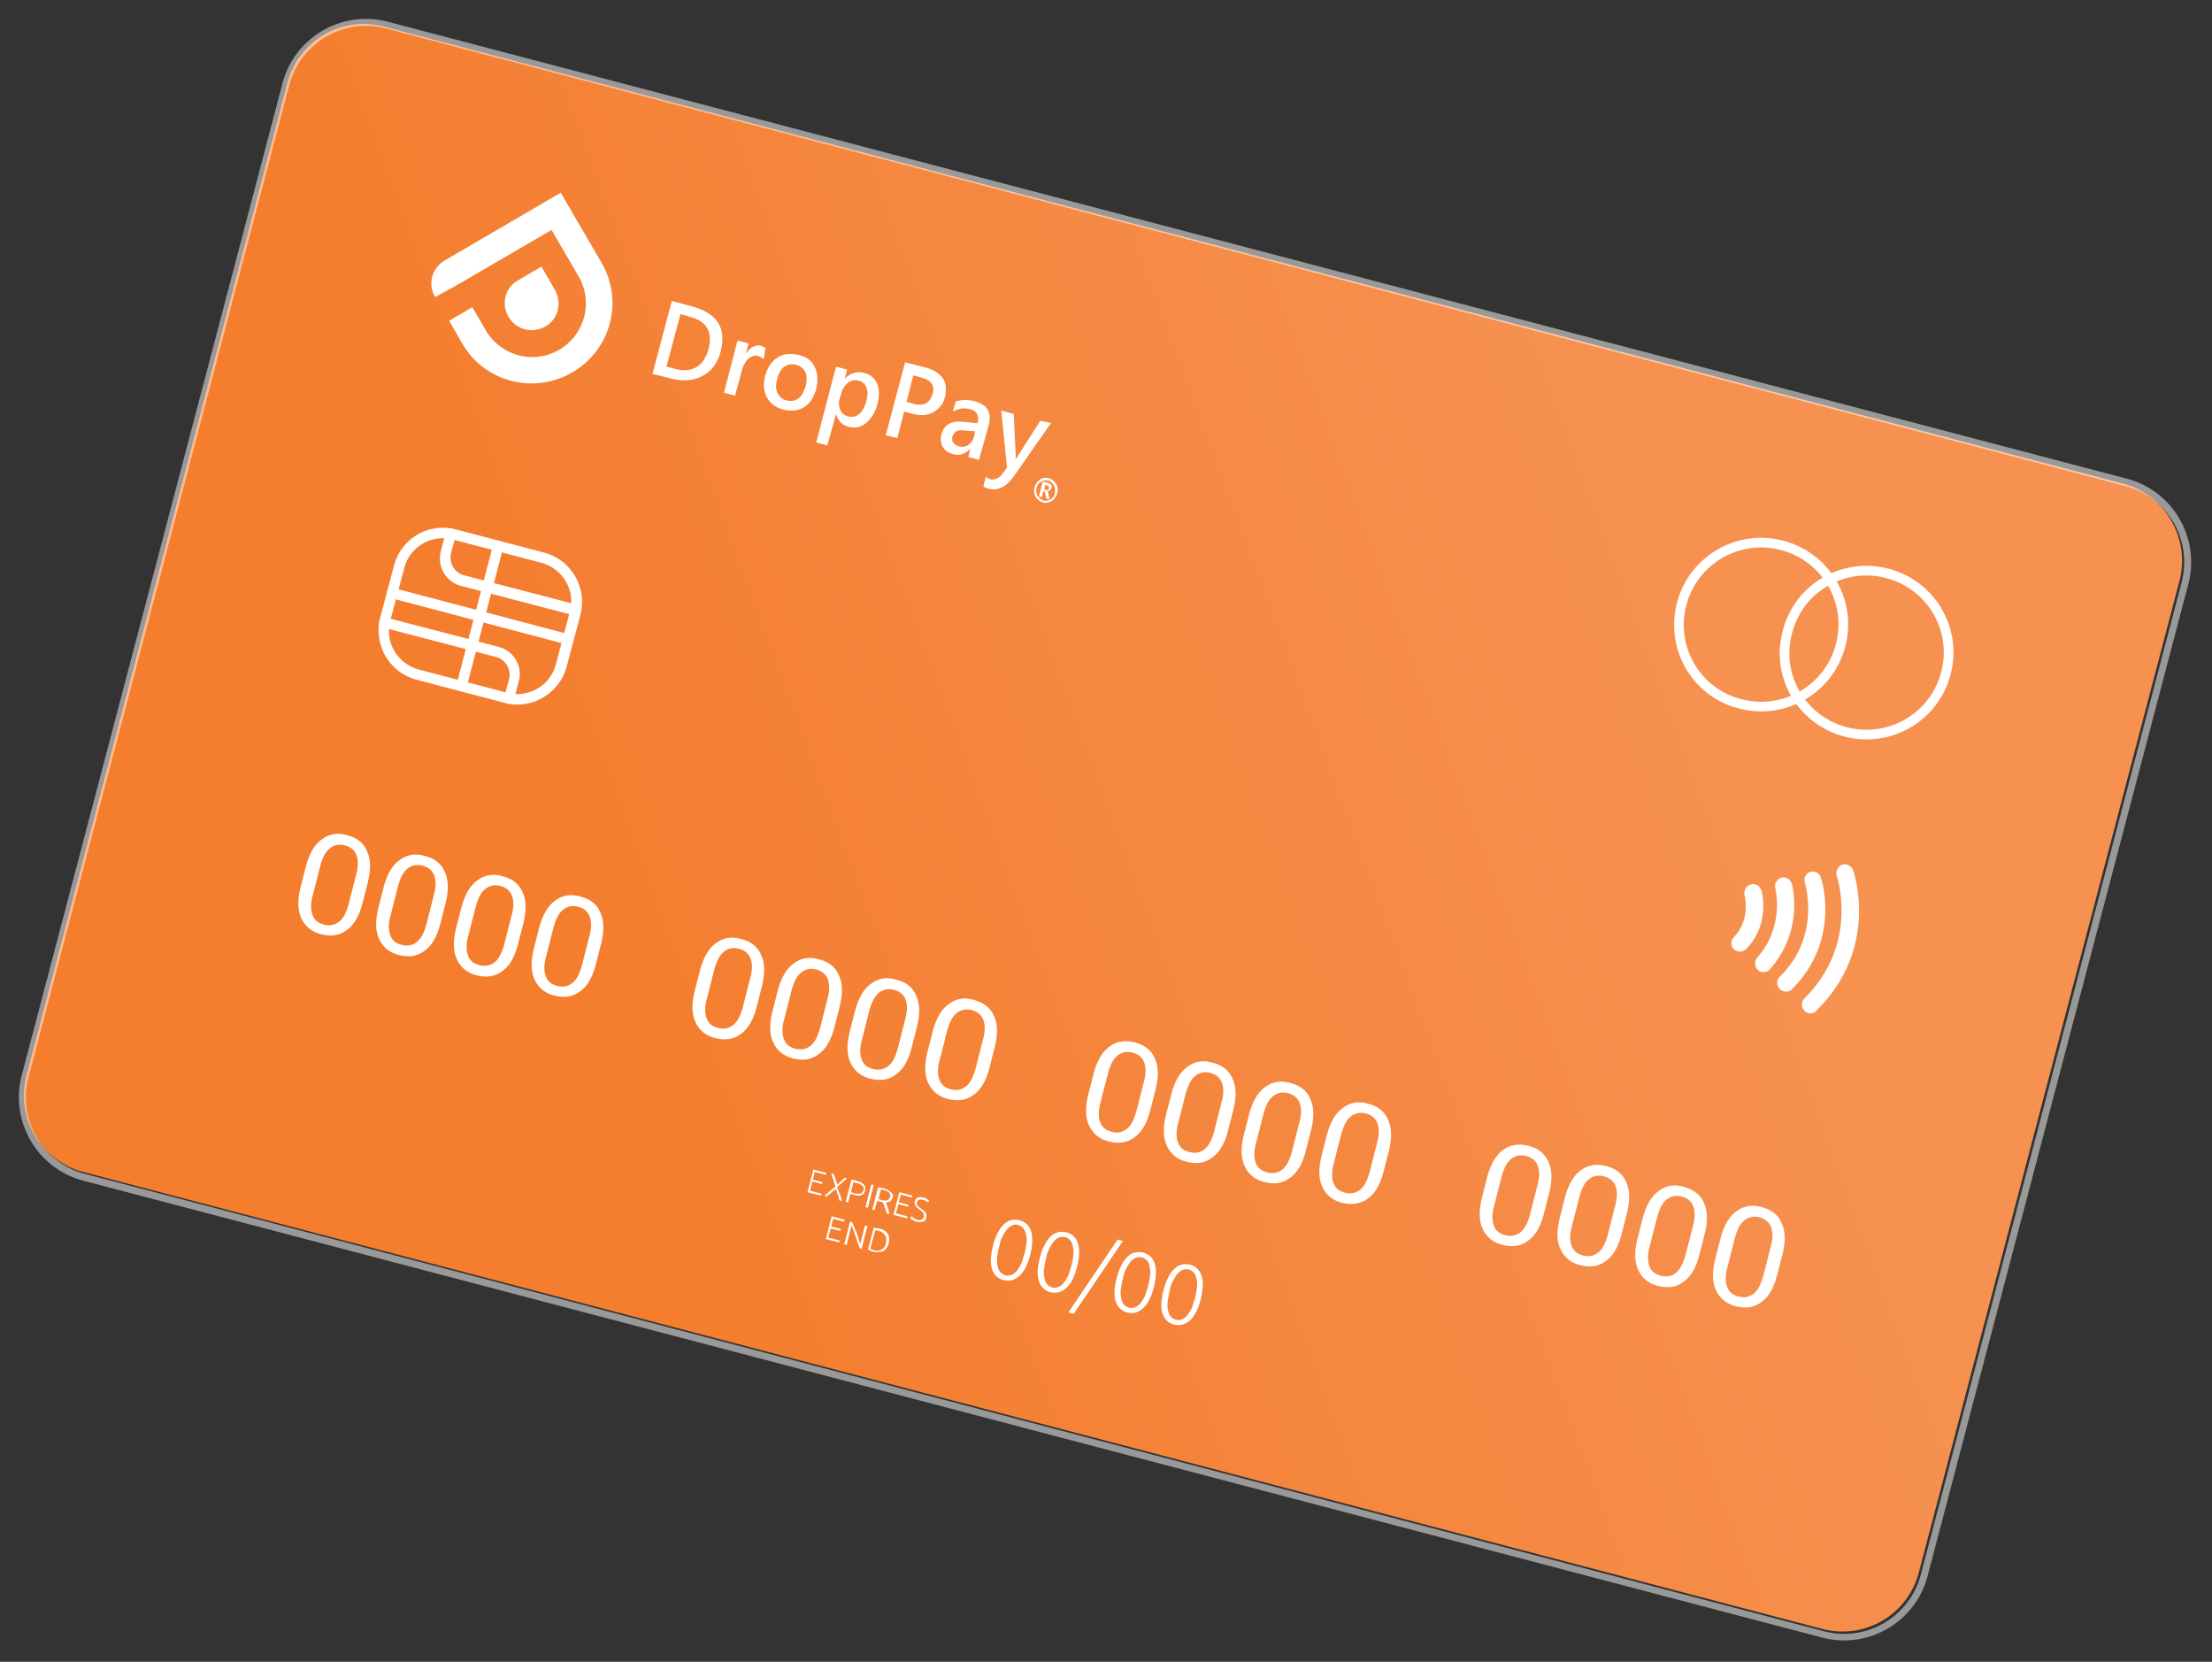 <?xml version="1.0" encoding="utf-8"?>
<!-- Generator: Adobe Illustrator 26.3.1, SVG Export Plug-In . SVG Version: 6.00 Build 0)  -->
<svg version="1.1" id="Livello_1" xmlns="http://www.w3.org/2000/svg" xmlns:xlink="http://www.w3.org/1999/xlink" x="0px" y="0px"
	 viewBox="0 0 458 344" style="enable-background:new 0 0 458 344;" xml:space="preserve">
<rect x="0" y="0" width="458" height="344" fill="#333333" stroke="none"/>
<style type="text/css">
	.st0{fill:url(#SVGID_1_);enable-background:new    ;}
	.st1{opacity:0.5;fill:#FFFFFF;enable-background:new    ;}
	.st2{fill:#FFFFFF;}
	.st3{fill-rule:evenodd;clip-rule:evenodd;fill:#FFFFFF;}
	.st4{fill:none;stroke:#FFFFFF;stroke-width:2;stroke-miterlimit:10;}
</style>
<linearGradient id="SVGID_1_" gradientUnits="userSpaceOnUse" x1="-16.454" y1="84.205" x2="472.487" y2="264.89" gradientTransform="matrix(1 0 0 -1 0 346)">
	<stop  offset="0" style="stop-color:#F47D2E"/>
	<stop  offset="0.29" style="stop-color:#F47D2E"/>
	<stop  offset="0.74" style="stop-color:#F69150"/>
	<stop  offset="1" style="stop-color:#F69150"/>
</linearGradient>
<path class="st0" d="M439.5,100.1L79.5,5.5c-8.8-2.3-17.7,2.9-20,11.7l-54,205.4c-2.3,8.7,2.9,17.7,11.7,20l360.1,94.6
	c8.8,2.3,17.7-2.9,20-11.7l54-205.4C453.5,111.4,448.3,102.4,439.5,100.1z"/>
<path class="st1" d="M58.5,17.2l-54,205.4c-2.5,9.5,3.2,19.3,12.7,21.8L377.3,339c9.5,2.5,19.3-3.2,21.8-12.7l54-205.4
	c2.5-9.5-3.2-19.3-12.7-21.8L80.3,4.5C70.8,2,61,7.7,58.5,17.2z M440,100.6c8.8,2.3,14,11.2,11.7,20l-54,205.4
	c-2.3,8.7-11.3,14-20,11.7L17.6,243c-8.8-2.3-14-11.2-11.7-20l54-205.4c2.3-8.7,11.3-14,20-11.7L440,100.6z"/>
<path class="st2" d="M75,187.2c-0.7,2.6-1.8,4.4-3.3,5.4c-1.5,1.1-3.2,1.3-5.2,0.8c-2-0.5-3.3-1.6-4.1-3.3c-0.8-1.7-0.8-3.8-0.2-6.3
	l1.2-4.7c0.7-2.5,1.8-4.4,3.3-5.4c1.5-1.1,3.2-1.4,5.2-0.8c2,0.5,3.4,1.6,4.1,3.3c0.8,1.7,0.8,3.8,0.2,6.3L75,187.2z M73.7,181.2
	c0.5-1.7,0.5-3.1,0.1-4.2c-0.4-1-1.2-1.7-2.4-2c-1.2-0.3-2.2-0.1-3.1,0.6c-0.9,0.7-1.5,1.9-2,3.7l-1.5,5.9c-0.5,1.7-0.5,3.1-0.1,4.2
	c0.4,1.1,1.2,1.7,2.4,2c1.2,0.3,2.2,0.1,3.1-0.6c0.9-0.7,1.5-1.9,2-3.7L73.7,181.2z"/>
<path class="st2" d="M91.1,191.5c-0.7,2.6-1.8,4.4-3.3,5.4c-1.5,1.1-3.2,1.3-5.2,0.8c-2-0.5-3.3-1.6-4.1-3.3
	c-0.8-1.7-0.8-3.8-0.2-6.3l1.2-4.7c0.7-2.5,1.8-4.4,3.3-5.4c1.5-1.1,3.2-1.4,5.2-0.8c2,0.5,3.4,1.6,4.1,3.3c0.8,1.7,0.8,3.8,0.2,6.3
	L91.1,191.5z M89.8,185.4c0.5-1.7,0.5-3.1,0.1-4.2c-0.4-1-1.2-1.7-2.4-2s-2.2-0.1-3.1,0.6c-0.9,0.7-1.5,1.9-2,3.7l-1.5,5.9
	c-0.5,1.7-0.5,3.1-0.1,4.2c0.4,1.1,1.2,1.7,2.4,2c1.2,0.3,2.2,0.1,3.1-0.6c0.9-0.7,1.5-1.9,2-3.7L89.8,185.4z"/>
<path class="st2" d="M107.2,195.7c-0.7,2.6-1.8,4.4-3.3,5.4c-1.5,1.1-3.2,1.3-5.2,0.8c-2-0.5-3.3-1.6-4.1-3.3
	c-0.8-1.7-0.8-3.8-0.2-6.3l1.2-4.7c0.7-2.5,1.8-4.4,3.3-5.4c1.5-1.1,3.2-1.4,5.2-0.8c2,0.5,3.4,1.6,4.1,3.3c0.8,1.7,0.8,3.8,0.2,6.3
	L107.2,195.7z M105.9,189.6c0.5-1.7,0.5-3.1,0.1-4.2c-0.4-1-1.2-1.7-2.4-2c-1.2-0.3-2.2-0.1-3.1,0.6c-0.9,0.7-1.5,1.9-2,3.7
	l-1.5,5.9c-0.5,1.7-0.5,3.1-0.1,4.2c0.4,1.1,1.2,1.7,2.4,2c1.2,0.3,2.2,0.1,3.1-0.6c0.9-0.7,1.5-1.9,2-3.7L105.9,189.6z"/>
<path class="st2" d="M123.3,199.9c-0.7,2.6-1.8,4.4-3.3,5.4c-1.5,1.1-3.2,1.3-5.2,0.8c-2-0.5-3.3-1.6-4.1-3.3
	c-0.8-1.7-0.8-3.8-0.2-6.3l1.2-4.7c0.7-2.5,1.8-4.4,3.3-5.4c1.5-1.1,3.2-1.4,5.2-0.8c2,0.5,3.4,1.6,4.1,3.3c0.8,1.7,0.8,3.8,0.2,6.3
	L123.3,199.9z M122,193.9c0.5-1.7,0.5-3.1,0.1-4.2c-0.4-1-1.2-1.7-2.4-2c-1.2-0.3-2.2-0.1-3.1,0.6c-0.9,0.7-1.5,1.9-2,3.7l-1.5,5.9
	c-0.5,1.7-0.5,3.1-0.1,4.2c0.4,1.1,1.2,1.7,2.4,2c1.2,0.3,2.2,0.1,3.1-0.6c0.9-0.7,1.5-1.9,2-3.7L122,193.9z"/>
<path class="st2" d="M156.6,208.7c-0.7,2.6-1.8,4.4-3.3,5.4c-1.5,1.1-3.2,1.3-5.2,0.8c-2-0.5-3.3-1.6-4.1-3.3
	c-0.8-1.7-0.8-3.8-0.2-6.3l1.2-4.7c0.7-2.5,1.8-4.4,3.3-5.4c1.5-1.1,3.2-1.4,5.2-0.8c2,0.5,3.4,1.6,4.1,3.3c0.8,1.7,0.8,3.8,0.2,6.3
	L156.6,208.7z M155.3,202.6c0.5-1.7,0.5-3.1,0.1-4.2c-0.4-1-1.2-1.7-2.4-2c-1.2-0.3-2.2-0.1-3.1,0.6c-0.9,0.7-1.5,1.9-2,3.7
	l-1.5,5.9c-0.5,1.7-0.5,3.1-0.1,4.2c0.4,1.1,1.2,1.7,2.4,2c1.2,0.3,2.2,0.1,3.1-0.6c0.9-0.7,1.5-1.9,2-3.7L155.3,202.6z"/>
<path class="st2" d="M172.7,212.9c-0.7,2.6-1.8,4.4-3.3,5.4c-1.5,1.1-3.2,1.3-5.2,0.8c-2-0.5-3.3-1.6-4.1-3.3
	c-0.8-1.7-0.8-3.8-0.2-6.3l1.2-4.7c0.7-2.5,1.8-4.4,3.3-5.4c1.5-1.1,3.2-1.4,5.2-0.8c2,0.5,3.4,1.6,4.1,3.3c0.8,1.7,0.8,3.8,0.2,6.3
	L172.7,212.9z M171.3,206.9c0.5-1.7,0.5-3.1,0.1-4.2c-0.4-1-1.2-1.7-2.4-2c-1.2-0.3-2.2-0.1-3.1,0.6c-0.9,0.7-1.5,1.9-2,3.7
	l-1.5,5.9c-0.5,1.7-0.5,3.1-0.1,4.2c0.4,1.1,1.2,1.7,2.4,2c1.2,0.3,2.2,0.1,3.1-0.6c0.9-0.7,1.5-1.9,2-3.7L171.3,206.9z"/>
<path class="st2" d="M188.7,217.1c-0.7,2.6-1.8,4.4-3.3,5.4c-1.5,1.1-3.2,1.3-5.2,0.8c-2-0.5-3.3-1.6-4.1-3.3
	c-0.8-1.7-0.8-3.8-0.2-6.3l1.2-4.7c0.7-2.5,1.8-4.4,3.3-5.4c1.5-1.1,3.2-1.4,5.2-0.8c2,0.5,3.4,1.6,4.1,3.3c0.8,1.7,0.8,3.8,0.2,6.3
	L188.7,217.1z M187.4,211.1c0.5-1.7,0.5-3.1,0.1-4.2c-0.4-1-1.2-1.7-2.4-2c-1.2-0.3-2.2-0.1-3.1,0.6c-0.9,0.7-1.5,1.9-2,3.7
	l-1.5,5.9c-0.5,1.7-0.5,3.1-0.1,4.2c0.4,1.1,1.2,1.7,2.4,2c1.2,0.3,2.2,0.1,3.1-0.6c0.9-0.7,1.5-1.9,2-3.7L187.4,211.1z"/>
<path class="st2" d="M204.8,221.3c-0.7,2.6-1.8,4.4-3.3,5.4c-1.5,1.1-3.2,1.3-5.2,0.8c-2-0.5-3.3-1.6-4.1-3.3
	c-0.8-1.7-0.8-3.8-0.2-6.3l1.2-4.7c0.7-2.5,1.8-4.4,3.3-5.4c1.5-1.1,3.2-1.4,5.2-0.8s3.4,1.6,4.1,3.3c0.8,1.7,0.8,3.8,0.2,6.3
	L204.8,221.3z M203.5,215.3c0.5-1.7,0.5-3.1,0.1-4.2c-0.4-1-1.2-1.7-2.4-2c-1.2-0.3-2.2-0.1-3.1,0.6c-0.9,0.7-1.5,1.9-2,3.7
	l-1.5,5.9c-0.5,1.7-0.5,3.1-0.1,4.2c0.4,1.1,1.2,1.7,2.4,2c1.2,0.3,2.2,0.1,3.1-0.6c0.9-0.7,1.5-1.9,2-3.7L203.5,215.3z"/>
<path class="st2" d="M238.1,230.1c-0.7,2.6-1.8,4.4-3.3,5.4c-1.5,1.1-3.2,1.3-5.2,0.8c-2-0.5-3.3-1.6-4.1-3.3
	c-0.8-1.7-0.8-3.8-0.2-6.3l1.2-4.7c0.7-2.5,1.8-4.4,3.3-5.4c1.5-1.1,3.2-1.3,5.2-0.8c2,0.5,3.4,1.6,4.1,3.3c0.8,1.7,0.8,3.8,0.2,6.3
	L238.1,230.1z M236.8,224.1c0.5-1.7,0.5-3.1,0.1-4.2c-0.4-1-1.2-1.7-2.4-2c-1.2-0.3-2.2-0.1-3.1,0.6c-0.9,0.7-1.5,1.9-2,3.7
	l-1.5,5.9c-0.5,1.7-0.5,3.1-0.1,4.2c0.4,1.1,1.2,1.7,2.4,2c1.2,0.3,2.2,0.1,3.1-0.6c0.9-0.7,1.5-1.9,2-3.7L236.8,224.1z"/>
<path class="st2" d="M254.2,234.3c-0.7,2.6-1.8,4.4-3.3,5.4c-1.5,1.1-3.2,1.3-5.2,0.8c-2-0.5-3.3-1.6-4.1-3.3
	c-0.8-1.7-0.8-3.8-0.2-6.3l1.2-4.7c0.7-2.5,1.8-4.4,3.3-5.4c1.5-1.1,3.2-1.4,5.2-0.8c2,0.5,3.4,1.6,4.1,3.3c0.8,1.7,0.8,3.8,0.2,6.3
	L254.2,234.3z M252.9,228.3c0.5-1.7,0.5-3.1,0.1-4.2c-0.4-1-1.2-1.7-2.4-2c-1.2-0.3-2.2-0.1-3.1,0.6c-0.9,0.7-1.5,1.9-2,3.7
	l-1.5,5.9c-0.5,1.7-0.5,3.1-0.1,4.2c0.4,1.1,1.2,1.7,2.4,2c1.2,0.3,2.2,0.1,3.1-0.6c0.9-0.7,1.5-1.9,2-3.7L252.9,228.3z"/>
<path class="st2" d="M270.3,238.5c-0.7,2.6-1.8,4.4-3.3,5.4c-1.5,1.1-3.2,1.3-5.2,0.8c-2-0.5-3.3-1.6-4.1-3.3
	c-0.8-1.7-0.8-3.8-0.2-6.3l1.2-4.7c0.7-2.5,1.8-4.4,3.3-5.4c1.5-1.1,3.2-1.4,5.2-0.8c2,0.5,3.4,1.6,4.1,3.3c0.8,1.7,0.8,3.8,0.2,6.3
	L270.3,238.5z M269,232.5c0.5-1.7,0.5-3.1,0.1-4.2c-0.4-1-1.2-1.7-2.4-2c-1.2-0.3-2.2-0.1-3.1,0.6c-0.9,0.7-1.5,1.9-2,3.7l-1.5,5.9
	c-0.5,1.7-0.5,3.1-0.1,4.2c0.4,1.1,1.2,1.7,2.4,2c1.2,0.3,2.2,0.1,3.1-0.6c0.9-0.7,1.5-1.9,2-3.7L269,232.5z"/>
<path class="st2" d="M286.4,242.8c-0.7,2.6-1.8,4.4-3.3,5.4s-3.2,1.3-5.2,0.8c-2-0.5-3.3-1.6-4.1-3.3c-0.8-1.7-0.8-3.8-0.2-6.3
	l1.2-4.7c0.7-2.5,1.8-4.4,3.3-5.4c1.5-1.1,3.2-1.4,5.2-0.8c2,0.5,3.4,1.6,4.1,3.3c0.8,1.7,0.8,3.8,0.2,6.3L286.4,242.8z
	 M285.1,236.7c0.5-1.7,0.5-3.1,0.1-4.2c-0.4-1-1.2-1.7-2.4-2c-1.2-0.3-2.2-0.1-3.1,0.6c-0.9,0.7-1.5,1.9-2,3.7l-1.5,5.9
	c-0.5,1.7-0.5,3.1-0.1,4.2c0.4,1.1,1.2,1.7,2.4,2c1.2,0.3,2.2,0.1,3.1-0.6c0.9-0.7,1.5-1.9,2-3.7L285.1,236.7z"/>
<path class="st2" d="M319.6,251.5c-0.7,2.6-1.8,4.4-3.3,5.4c-1.5,1.1-3.2,1.3-5.2,0.8c-2-0.5-3.3-1.6-4.1-3.3
	c-0.8-1.7-0.8-3.8-0.2-6.3l1.2-4.7c0.7-2.5,1.8-4.4,3.3-5.4c1.5-1.1,3.2-1.3,5.2-0.8c2,0.5,3.4,1.6,4.1,3.3c0.8,1.7,0.8,3.8,0.2,6.3
	L319.6,251.5z M318.3,245.5c0.5-1.7,0.5-3.1,0.1-4.2c-0.4-1-1.2-1.7-2.4-2c-1.2-0.3-2.2-0.1-3.1,0.6c-0.9,0.7-1.5,1.9-2,3.7
	l-1.5,5.9c-0.5,1.7-0.5,3.1-0.1,4.2c0.4,1.1,1.2,1.7,2.4,2c1.2,0.3,2.2,0.1,3.1-0.6c0.9-0.7,1.5-1.9,2-3.7L318.3,245.5z"/>
<path class="st2" d="M335.7,255.7c-0.7,2.6-1.8,4.4-3.3,5.4c-1.5,1.1-3.2,1.3-5.2,0.8c-2-0.5-3.3-1.6-4.1-3.3
	c-0.8-1.7-0.8-3.8-0.2-6.3l1.2-4.7c0.7-2.5,1.8-4.4,3.3-5.4c1.5-1.1,3.2-1.3,5.2-0.8c2,0.5,3.4,1.6,4.1,3.3c0.8,1.7,0.8,3.8,0.2,6.3
	L335.7,255.7z M334.4,249.7c0.5-1.7,0.5-3.1,0.1-4.2c-0.4-1-1.2-1.7-2.4-2c-1.2-0.3-2.2-0.1-3.1,0.6c-0.9,0.7-1.5,1.9-2,3.7
	l-1.5,5.9c-0.5,1.7-0.5,3.1-0.1,4.2c0.4,1.1,1.2,1.7,2.4,2c1.2,0.3,2.2,0.1,3.1-0.6s1.5-1.9,2-3.7L334.4,249.7z"/>
<path class="st2" d="M351.8,260c-0.7,2.6-1.8,4.4-3.3,5.4c-1.5,1.1-3.2,1.3-5.2,0.8c-2-0.5-3.3-1.6-4.1-3.3
	c-0.8-1.7-0.8-3.8-0.2-6.3l1.2-4.7c0.7-2.5,1.8-4.4,3.3-5.4c1.5-1.1,3.2-1.4,5.2-0.8s3.4,1.6,4.1,3.3c0.8,1.7,0.8,3.8,0.2,6.3
	L351.8,260z M350.5,253.9c0.5-1.7,0.5-3.1,0.1-4.2c-0.4-1-1.2-1.7-2.4-2c-1.2-0.3-2.2-0.1-3.1,0.6c-0.9,0.7-1.5,1.9-2,3.7l-1.5,5.9
	c-0.5,1.7-0.5,3.1-0.1,4.2c0.4,1.1,1.2,1.7,2.4,2c1.2,0.3,2.2,0.1,3.1-0.6c0.8-0.7,1.5-1.9,2-3.7L350.5,253.9z"/>
<path class="st2" d="M367.9,264.2c-0.7,2.6-1.8,4.4-3.3,5.4c-1.5,1.1-3.2,1.3-5.2,0.8c-2-0.5-3.3-1.6-4.1-3.3
	c-0.8-1.7-0.8-3.8-0.2-6.3l1.2-4.7c0.7-2.5,1.8-4.4,3.3-5.4c1.5-1.1,3.2-1.4,5.2-0.8c2,0.5,3.4,1.6,4.1,3.3c0.8,1.7,0.8,3.8,0.2,6.3
	L367.9,264.2z M366.6,258.2c0.5-1.7,0.5-3.1,0.1-4.2c-0.4-1-1.2-1.7-2.4-2c-1.2-0.3-2.2-0.1-3.1,0.6c-0.9,0.7-1.5,1.9-2,3.7
	l-1.5,5.9c-0.5,1.7-0.5,3.1-0.1,4.2c0.4,1.1,1.2,1.7,2.4,2c1.2,0.3,2.2,0.1,3.1-0.6c0.9-0.7,1.5-1.9,2-3.7L366.6,258.2z"/>
<path class="st2" d="M167.2,246.8l1.2-4.7l2.7,0.7l-0.1,0.4l-2.3-0.6l-0.4,1.6l2,0.5l-0.1,0.4l-2-0.5l-0.5,1.9l2.4,0.6l-0.1,0.4
	L167.2,246.8L167.2,246.8z"/>
<path class="st2" d="M174.9,243.8l0.5,0.1l-2.1,1.9c0.2,0.5,0.4,1,0.6,1.4c0.2,0.5,0.3,0.9,0.4,1.4l-0.5-0.1c0-0.2-0.1-0.3-0.1-0.5
	c-0.1-0.2-0.1-0.4-0.2-0.6c-0.1-0.2-0.2-0.4-0.2-0.7c-0.1-0.2-0.2-0.4-0.2-0.6c-0.2,0.1-0.3,0.3-0.5,0.4c-0.2,0.1-0.4,0.3-0.5,0.4
	c-0.2,0.2-0.3,0.3-0.5,0.4c-0.2,0.1-0.3,0.3-0.4,0.4l-0.5-0.1c0.3-0.3,0.7-0.7,1.1-1c0.4-0.3,0.8-0.7,1.2-1l-0.9-2.7l0.5,0.1
	l0.8,2.2L174.9,243.8L174.9,243.8z"/>
<path class="st2" d="M177.5,244.5c0.7,0.2,1.1,0.4,1.4,0.8c0.3,0.3,0.3,0.7,0.2,1.2c-0.1,0.3-0.2,0.5-0.3,0.6
	c-0.1,0.2-0.3,0.3-0.5,0.3c-0.2,0.1-0.4,0.1-0.7,0.1c-0.3,0-0.6-0.1-0.9-0.2l-0.6-0.2l-0.5,1.8l-0.5-0.1l1.2-4.6
	c0.2,0,0.4,0,0.6,0.1C177.1,244.4,177.3,244.4,177.5,244.5z M177.4,244.9c-0.2,0-0.3-0.1-0.4-0.1c-0.1,0-0.2,0-0.3-0.1l-0.5,2.1
	l0.6,0.2c0.3,0.1,0.5,0.1,0.7,0.1c0.2,0,0.4,0,0.6,0c0.2,0,0.3-0.1,0.4-0.2c0.1-0.1,0.2-0.3,0.3-0.5c0.1-0.2,0.1-0.4,0-0.5
	c0-0.2-0.1-0.3-0.2-0.4c-0.1-0.1-0.3-0.2-0.4-0.3C177.8,245,177.6,244.9,177.4,244.9L177.4,244.9z"/>
<path class="st2" d="M180.4,245.2l0.5,0.1l-1.2,4.7l-0.5-0.1L180.4,245.2z"/>
<path class="st2" d="M184.8,247.9c-0.1,0.4-0.3,0.6-0.5,0.8c-0.2,0.2-0.5,0.2-0.9,0.2c0.1,0.1,0.1,0.3,0.2,0.4
	c0.1,0.2,0.1,0.4,0.2,0.6c0.1,0.2,0.1,0.4,0.2,0.7c0.1,0.2,0.1,0.4,0.1,0.7l-0.5-0.1c0-0.2-0.1-0.4-0.2-0.6
	c-0.1-0.2-0.1-0.4-0.2-0.6c-0.1-0.2-0.1-0.4-0.2-0.6c-0.1-0.2-0.1-0.3-0.2-0.5c-0.1,0-0.3-0.1-0.4-0.1l-0.8-0.2l-0.5,1.9l-0.5-0.1
	l1.2-4.6c0.2,0,0.4,0,0.6,0.1c0.2,0,0.4,0.1,0.6,0.1c0.6,0.2,1.1,0.4,1.4,0.8C184.9,247,185,247.5,184.8,247.9L184.8,247.9z
	 M183.2,246.4c-0.2,0-0.3-0.1-0.5-0.1c-0.1,0-0.2,0-0.3-0.1l-0.5,2l0.6,0.2c0.2,0.1,0.4,0.1,0.6,0.1s0.4,0,0.5,0
	c0.2,0,0.3-0.1,0.4-0.2c0.1-0.1,0.2-0.3,0.3-0.5c0.1-0.2,0.1-0.4,0-0.5c0-0.2-0.1-0.3-0.2-0.4c-0.1-0.1-0.2-0.2-0.4-0.3
	C183.5,246.5,183.4,246.4,183.2,246.4L183.2,246.4z"/>
<path class="st2" d="M185,251.5l1.2-4.7l2.7,0.7l-0.1,0.4l-2.3-0.6l-0.4,1.6l2,0.5l-0.1,0.4l-2-0.5l-0.5,1.9l2.4,0.6l-0.1,0.4
	L185,251.5L185,251.5z"/>
<path class="st2" d="M189.9,252.5c0.4,0.1,0.7,0.1,0.9,0c0.2-0.1,0.4-0.3,0.5-0.6c0-0.2,0-0.3,0-0.5c0-0.1-0.1-0.3-0.2-0.4
	c-0.1-0.1-0.2-0.2-0.3-0.3c-0.1-0.1-0.3-0.2-0.4-0.3c-0.2-0.1-0.3-0.3-0.5-0.4c-0.1-0.1-0.2-0.2-0.3-0.4c-0.1-0.1-0.1-0.3-0.2-0.4
	c0-0.1,0-0.3,0-0.5c0.1-0.4,0.3-0.7,0.6-0.8c0.3-0.1,0.7-0.1,1.2,0c0.1,0,0.2,0.1,0.4,0.1c0.1,0,0.2,0.1,0.3,0.2
	c0.1,0.1,0.2,0.1,0.3,0.2c0.1,0.1,0.1,0.1,0.2,0.2l-0.3,0.3c-0.1-0.1-0.2-0.2-0.4-0.3c-0.2-0.1-0.4-0.2-0.6-0.2
	c-0.2,0-0.3-0.1-0.4-0.1c-0.1,0-0.3,0-0.4,0.1c-0.1,0-0.2,0.1-0.3,0.2c-0.1,0.1-0.1,0.2-0.2,0.3c0,0.1,0,0.3,0,0.4
	c0,0.1,0.1,0.2,0.2,0.3c0.1,0.1,0.2,0.2,0.3,0.3c0.1,0.1,0.2,0.2,0.4,0.3c0.2,0.1,0.3,0.2,0.5,0.4c0.1,0.1,0.3,0.2,0.4,0.4
	c0.1,0.1,0.2,0.3,0.2,0.5c0,0.2,0,0.4,0,0.6c-0.1,0.4-0.3,0.7-0.7,0.8c-0.4,0.1-0.8,0.1-1.3,0c-0.2,0-0.3-0.1-0.5-0.2
	c-0.1-0.1-0.3-0.1-0.4-0.2c-0.1-0.1-0.2-0.1-0.3-0.2c-0.1-0.1-0.1-0.1-0.2-0.1l0.3-0.4c0,0,0.1,0.1,0.2,0.1c0.1,0.1,0.1,0.1,0.2,0.2
	c0.1,0.1,0.2,0.1,0.3,0.2C189.6,252.4,189.7,252.4,189.9,252.5L189.9,252.5z"/>
<path class="st2" d="M171,256.5l1.2-4.7l2.7,0.7l-0.1,0.4l-2.3-0.6l-0.4,1.6l2,0.5l-0.1,0.4l-2-0.5l-0.5,1.9l2.4,0.6l-0.1,0.4
	L171,256.5L171,256.5z"/>
<path class="st2" d="M178,258.4c0-0.2-0.1-0.4-0.2-0.6c-0.1-0.2-0.2-0.5-0.3-0.8c-0.1-0.3-0.2-0.6-0.3-0.9c-0.1-0.3-0.2-0.6-0.3-0.9
	c-0.1-0.3-0.2-0.6-0.3-0.8c-0.1-0.3-0.2-0.5-0.3-0.7l-1,4l-0.5-0.1l1.2-4.7l0.4,0.1c0.2,0.3,0.3,0.7,0.5,1.1
	c0.2,0.4,0.3,0.8,0.5,1.2c0.2,0.4,0.3,0.8,0.4,1.2c0.1,0.4,0.2,0.7,0.3,1l1-3.8l0.5,0.1l-1.2,4.7L178,258.4L178,258.4z"/>
<path class="st2" d="M184,257.4c-0.1,0.4-0.3,0.7-0.5,1c-0.2,0.3-0.4,0.5-0.7,0.6c-0.3,0.1-0.6,0.2-0.9,0.2s-0.7,0-1.1-0.1
	c-0.2,0-0.4-0.1-0.6-0.2c-0.2-0.1-0.4-0.2-0.5-0.2l1.2-4.5c0.2,0,0.4,0,0.6,0c0.2,0,0.4,0.1,0.6,0.1c0.4,0.1,0.7,0.2,1,0.4
	c0.3,0.2,0.5,0.4,0.7,0.7c0.2,0.3,0.3,0.6,0.3,0.9C184.1,256.7,184.1,257,184,257.4L184,257.4z M180.2,258.5c0,0,0.1,0,0.2,0.1
	c0.1,0,0.3,0.1,0.5,0.2c0.3,0.1,0.6,0.1,0.9,0.1c0.3,0,0.5-0.1,0.7-0.2c0.2-0.1,0.4-0.3,0.6-0.5c0.2-0.2,0.3-0.5,0.3-0.8
	c0.1-0.3,0.1-0.6,0.1-0.9c0-0.3-0.1-0.5-0.2-0.7c-0.1-0.2-0.3-0.4-0.5-0.6c-0.2-0.2-0.5-0.3-0.9-0.4c-0.2-0.1-0.4-0.1-0.5-0.1
	c-0.1,0-0.2,0-0.2,0L180.2,258.5L180.2,258.5z"/>
<path class="st2" d="M205.6,257.9c0.5-2,1.3-3.5,2.2-4.4c0.9-0.9,2-1.2,3.3-0.9c1.2,0.3,2,1.1,2.4,2.3c0.4,1.2,0.3,2.9-0.2,4.9
	c-0.5,2-1.3,3.5-2.2,4.3c-1,0.9-2,1.2-3.3,0.9c-1.2-0.3-2-1.1-2.4-2.3C205,261.5,205.1,259.9,205.6,257.9z M212.1,259.6
	c0.2-0.7,0.3-1.4,0.4-2c0.1-0.6,0.1-1.2,0-1.8c-0.1-0.5-0.2-1-0.5-1.4c-0.3-0.4-0.6-0.6-1.1-0.8s-1-0.1-1.4,0.1
	c-0.4,0.2-0.8,0.5-1.1,0.9c-0.3,0.4-0.6,0.9-0.9,1.5c-0.3,0.6-0.5,1.2-0.6,1.9c-0.2,0.7-0.3,1.4-0.4,2c-0.1,0.6-0.1,1.2,0,1.8
	c0.1,0.5,0.2,1,0.5,1.4c0.3,0.4,0.6,0.6,1.1,0.8c0.5,0.1,0.9,0.1,1.4-0.1c0.4-0.2,0.8-0.5,1.1-0.9c0.3-0.4,0.6-0.9,0.9-1.5
	C211.7,260.9,211.9,260.2,212.1,259.6z"/>
<path class="st2" d="M215.3,260.4c0.5-2,1.3-3.5,2.2-4.4c0.9-0.9,2-1.2,3.3-0.9c1.2,0.3,2,1.1,2.4,2.3c0.4,1.2,0.3,2.9-0.2,4.9
	c-0.5,2-1.3,3.5-2.2,4.3c-1,0.9-2,1.2-3.3,0.9c-1.2-0.3-2-1.1-2.4-2.3C214.7,264,214.8,262.4,215.3,260.4z M221.8,262.1
	c0.2-0.7,0.3-1.4,0.4-2c0.1-0.6,0.1-1.2,0-1.8c-0.1-0.5-0.2-1-0.5-1.4c-0.3-0.4-0.6-0.6-1.1-0.8c-0.5-0.1-1-0.1-1.4,0.1
	c-0.4,0.2-0.8,0.5-1.1,0.9c-0.3,0.4-0.6,0.9-0.9,1.5c-0.3,0.6-0.5,1.2-0.6,1.9c-0.2,0.7-0.3,1.4-0.4,2c-0.1,0.6-0.1,1.2,0,1.8
	c0.1,0.5,0.2,1,0.5,1.4c0.3,0.4,0.6,0.6,1.1,0.8c0.5,0.1,0.9,0.1,1.4-0.1c0.4-0.2,0.8-0.5,1.1-0.9c0.3-0.4,0.6-0.9,0.9-1.5
	C221.4,263.4,221.6,262.8,221.8,262.1z"/>
<path class="st2" d="M222.3,272l-1.1-0.3l10.2-15.1l1.1,0.3L222.3,272z"/>
<path class="st2" d="M231.2,264.6c0.5-2,1.3-3.5,2.2-4.4c0.9-0.9,2-1.2,3.3-0.9c1.2,0.3,2,1.1,2.4,2.3c0.4,1.2,0.3,2.9-0.2,4.9
	c-0.5,2-1.3,3.5-2.2,4.3c-1,0.9-2,1.2-3.3,0.9c-1.2-0.3-2-1.1-2.4-2.3C230.6,268.2,230.7,266.6,231.2,264.6z M237.7,266.3
	c0.2-0.7,0.3-1.4,0.4-2c0.1-0.6,0.1-1.2,0-1.8c-0.1-0.5-0.2-1-0.5-1.4c-0.3-0.4-0.6-0.6-1.1-0.8c-0.5-0.1-1-0.1-1.4,0.1
	c-0.4,0.2-0.8,0.5-1.1,0.9c-0.3,0.4-0.6,0.9-0.9,1.5c-0.3,0.6-0.5,1.2-0.6,1.9c-0.2,0.7-0.3,1.4-0.4,2c-0.1,0.6-0.1,1.2,0,1.8
	c0.1,0.5,0.2,1,0.5,1.4c0.3,0.4,0.6,0.6,1.1,0.8c0.5,0.1,0.9,0.1,1.4-0.1c0.4-0.2,0.8-0.5,1.1-0.9c0.3-0.4,0.6-0.9,0.9-1.5
	C237.3,267.6,237.5,267,237.7,266.3z"/>
<path class="st2" d="M240.9,267.1c0.5-2,1.3-3.5,2.2-4.4c0.9-0.9,2-1.2,3.3-0.9c1.2,0.3,2,1.1,2.4,2.3c0.4,1.2,0.3,2.9-0.2,4.9
	c-0.5,2-1.3,3.5-2.2,4.3c-1,0.9-2,1.2-3.3,0.9c-1.2-0.3-2-1.1-2.4-2.3C240.3,270.8,240.4,269.1,240.9,267.1z M247.4,268.8
	c0.2-0.7,0.3-1.4,0.4-2c0.1-0.6,0.1-1.2,0-1.8c-0.1-0.5-0.2-1-0.5-1.4c-0.3-0.4-0.6-0.6-1.1-0.8c-0.5-0.1-1-0.1-1.4,0.1
	c-0.4,0.2-0.8,0.5-1.1,0.9c-0.3,0.4-0.6,0.9-0.9,1.5c-0.3,0.6-0.5,1.2-0.6,1.9c-0.2,0.7-0.3,1.4-0.4,2c-0.1,0.6-0.1,1.2,0,1.8
	c0.1,0.5,0.2,1,0.5,1.4c0.3,0.4,0.6,0.6,1.1,0.8c0.5,0.1,0.9,0.1,1.4-0.1c0.4-0.2,0.8-0.5,1.1-0.9c0.3-0.4,0.6-0.9,0.9-1.5
	C247,270.2,247.2,269.5,247.4,268.8z"/>
<path class="st2" d="M369.3,205.2c-0.3-0.1-0.6-0.2-0.8-0.5c-0.7-0.7-0.7-1.8,0-2.5c8.7-8.5,5.2-19.4,5.2-19.5
	c-0.3-0.9,0.2-1.9,1.1-2.2c0.9-0.3,1.9,0.2,2.2,1.1c0.2,0.5,4.2,13.1-6,23.2C370.6,205.2,369.9,205.4,369.3,205.2L369.3,205.2z"/>
<path class="st2" d="M374.4,209.7c-0.3-0.1-0.6-0.2-0.8-0.5c-0.7-0.7-0.7-1.8,0-2.5c11.4-11.3,6.8-25.2,6.7-25.4
	c-0.3-0.9,0.2-1.9,1.1-2.3c0.9-0.3,1.9,0.2,2.3,1.1c0.2,0.7,5.5,16.2-7.6,29.1C375.7,209.7,375,209.9,374.4,209.7z"/>
<path class="st2" d="M364.7,201.2c-0.3-0.1-0.5-0.2-0.7-0.4c-0.7-0.6-0.8-1.8-0.2-2.5c5.8-6.6,3.8-14.1,3.8-14.4
	c-0.3-0.9,0.3-1.9,1.2-2.2c0.9-0.3,1.9,0.3,2.2,1.2c0.1,0.4,2.6,9.6-4.5,17.7C366,201.2,365.3,201.3,364.7,201.2z"/>
<path class="st2" d="M359.8,196.9c-0.3-0.1-0.6-0.2-0.8-0.4c-0.7-0.7-0.7-1.8,0-2.5c3.5-3.6,2.3-8.5,2.2-8.7
	c-0.2-0.9,0.3-1.9,1.3-2.2c0.9-0.3,1.9,0.3,2.2,1.2c0.1,0.3,1.9,7-3.1,12.1C361.1,196.9,360.4,197.1,359.8,196.9z"/>
<path class="st2" d="M104.5,145.5l-18.3-4.8c-5.6-1.5-8.9-7.2-7.5-12.8l2.9-10.9c1.5-5.6,7.2-8.9,12.8-7.4l18.3,4.8
	c5.6,1.5,8.9,7.2,7.5,12.8l-2.9,10.9C115.8,143.6,110,147,104.5,145.5z M93.8,111.7c-4.4-1.2-9,1.5-10.1,5.9l-2.9,10.9
	c-1.2,4.4,1.5,8.9,5.9,10.1l18.3,4.8c4.4,1.2,9-1.5,10.1-5.9l2.9-10.9c1.2-4.4-1.5-8.9-5.9-10.1L93.8,111.7z"/>
<path class="st2" d="M118.9,127.4l-23.4-6.1c-3.2-0.8-5.1-4.1-4.2-7.3l1-3.8c0.2-0.6,0.7-0.9,1.3-0.8c0.6,0.2,0.9,0.7,0.8,1.3
	l-1,3.8c-0.5,2,0.7,4.1,2.7,4.6l23.4,6.1c0.6,0.2,0.9,0.7,0.8,1.3C120.1,127.2,119.5,127.5,118.9,127.4L118.9,127.4z"/>
<path class="st2" d="M105.2,145.7c-0.6-0.2-0.9-0.7-0.8-1.3l1-3.8c0.5-2-0.7-4.1-2.7-4.6l-23.4-6.1c-0.6-0.2-0.9-0.7-0.8-1.3
	c0.2-0.6,0.7-0.9,1.3-0.8l23.4,6.1c3.2,0.8,5.1,4.1,4.2,7.2l-1,3.8C106.3,145.5,105.8,145.8,105.2,145.7L105.2,145.7z"/>
<path class="st2" d="M117.3,133.4l-36.4-9.6c-0.6-0.2-0.9-0.7-0.8-1.3c0.2-0.6,0.7-0.9,1.3-0.8l36.4,9.6c0.6,0.2,0.9,0.7,0.8,1.3
	S117.9,133.5,117.3,133.4z"/>
<path class="st2" d="M95.3,143.1c-0.6-0.2-0.9-0.7-0.8-1.3l7.6-29c0.2-0.6,0.7-0.9,1.3-0.8s0.9,0.7,0.8,1.3l-7.6,29
	C96.5,142.9,95.9,143.2,95.3,143.1z"/>
<path class="st3" d="M90.1,61.5c-1.6-2.7-0.7-6,2-7.6l9.6-5.6l14.4-8.4l8.4,14.4c4.7,8,2,18.1-6,22.8c-8,4.6-18.2,2-22.8-6L93,66.4
	l4.8-2.8c0,0,1.9,3.3,2.8,4.8c3.1,5.3,9.9,7.1,15.2,4c5.3-3.1,7.1-9.9,4-15.2l-5.6-9.6l-9.6,5.6l-9.6,5.6L90.1,61.5L90.1,61.5z
	 M105.3,65.6c1.6,2.7,4.9,3.5,7.6,2c2.7-1.5,3.5-4.9,2-7.6l-2.8-4.8l-4.8,2.8C104.6,59.5,103.7,62.9,105.3,65.6"/>
<path class="st2" d="M135.1,77.4l4-15.1l4.1,1.1c5.3,1.4,7.3,4.5,6,9.4c-0.6,2.3-1.8,4-3.7,5c-1.8,1-4,1.2-6.4,0.6L135.1,77.4
	L135.1,77.4z M140.9,65L138,75.9l1.9,0.5c1.7,0.4,3.1,0.3,4.3-0.4c1.2-0.7,2-2,2.5-3.7c0.9-3.5-0.3-5.8-3.8-6.7L140.9,65L140.9,65z"
	/>
<path class="st2" d="M158.1,74.4c-0.2-0.3-0.6-0.5-1.1-0.7c-0.7-0.2-1.3,0-2,0.5c-0.6,0.5-1.1,1.4-1.4,2.5l-1.4,5.2l-2.3-0.6
	l2.8-10.8l2.3,0.6l-0.6,2.2l0,0c0.4-0.7,0.9-1.2,1.5-1.5c0.6-0.3,1.2-0.4,1.7-0.2c0.4,0.1,0.7,0.3,0.9,0.5L158.1,74.4z"/>
<path class="st2" d="M162.2,84.8c-1.6-0.4-2.7-1.3-3.4-2.5c-0.7-1.3-0.8-2.7-0.4-4.4c0.5-1.8,1.3-3.1,2.6-3.9
	c1.2-0.8,2.7-0.9,4.4-0.5c1.7,0.4,2.7,1.2,3.3,2.5c0.6,1.2,0.7,2.7,0.3,4.5c-0.5,1.8-1.3,3-2.5,3.8C165.3,85,163.8,85.2,162.2,84.8
	L162.2,84.8z M164.8,75.5c-0.9-0.2-1.7-0.1-2.4,0.4c-0.7,0.5-1.2,1.4-1.5,2.6c-0.3,1.2-0.3,2.1,0.1,2.9c0.4,0.8,1,1.3,1.9,1.5
	c0.9,0.2,1.7,0.1,2.4-0.4c0.7-0.5,1.1-1.4,1.5-2.5c0.3-1.2,0.3-2.2,0-2.9S165.7,75.7,164.8,75.5"/>
<path class="st2" d="M173.1,85.7L173.1,85.7l-1.8,6.5l-2.3-0.6l4.1-15.7l2.3,0.6l-0.5,1.9l0,0c1.2-1.2,2.5-1.6,4-1.2
	c1.3,0.3,2.2,1.1,2.7,2.2c0.5,1.2,0.5,2.5,0.1,4.2c-0.5,1.8-1.3,3.1-2.4,4c-1.1,0.9-2.4,1.1-3.8,0.7C174.4,88,173.5,87.1,173.1,85.7
	z M174.2,81.4l-0.4,1.3c-0.2,0.8-0.1,1.5,0.2,2.2c0.3,0.7,0.9,1.1,1.6,1.3c0.9,0.2,1.6,0.1,2.3-0.5c0.7-0.6,1.2-1.5,1.5-2.8
	c0.3-1.1,0.3-1.9,0-2.7c-0.3-0.7-0.8-1.2-1.6-1.4c-0.8-0.2-1.6-0.1-2.2,0.4C174.9,79.8,174.4,80.5,174.2,81.4"/>
<path class="st2" d="M187.2,85.2l-1.4,5.5l-2.4-0.6l4-15.1l4.3,1.1c1.6,0.4,2.8,1.2,3.5,2.2c0.7,1,0.8,2.3,0.5,3.8
	c-0.4,1.5-1.2,2.5-2.4,3.2c-1.2,0.7-2.6,0.8-4.2,0.4L187.2,85.2z M189.1,77.7l-1.4,5.5l1.5,0.4c1,0.3,1.9,0.2,2.5-0.1
	c0.7-0.4,1.1-1,1.4-1.9c0.5-1.8-0.3-2.9-2.2-3.4L189.1,77.7L189.1,77.7z"/>
<path class="st2" d="M202.7,95.2l-2.2-0.6l0.4-1.7l0,0c-1,1.1-2.3,1.5-3.6,1.1c-1-0.3-1.7-0.8-2.1-1.5c-0.4-0.7-0.5-1.6-0.3-2.5
	c0.5-2,2-2.9,4.3-2.7l3.2,0.3c0.4-1.5-0.1-2.5-1.5-2.9c-1.2-0.3-2.4-0.2-3.6,0.5l0.6-2.1c1.3-0.4,2.6-0.4,4,0c2.6,0.7,3.5,2.4,2.8,5
	L202.7,95.2L202.7,95.2z M201.9,89.3l-2.2-0.2c-0.7-0.1-1.2,0-1.6,0.1c-0.4,0.2-0.7,0.6-0.9,1.2c-0.1,0.5-0.1,0.9,0.2,1.2
	c0.2,0.4,0.6,0.6,1.1,0.8c0.7,0.2,1.4,0.1,2-0.3c0.6-0.4,1-1,1.2-1.8L201.9,89.3L201.9,89.3z"/>
<path class="st2" d="M217.6,87.6l-7.9,11.3c-1.5,2-3.2,2.7-4.9,2.3c-0.5-0.1-0.9-0.3-1.2-0.5l0.5-2c0.3,0.2,0.7,0.4,0.9,0.5
	c0.9,0.2,1.6-0.1,2.3-0.8l1.2-1.6l-1.2-11.8l2.6,0.7l0.4,8.5c0,0.1,0,0.4,0,0.8l0.1,0c0.1-0.2,0.2-0.4,0.4-0.7l4.6-7.2L217.6,87.6
	L217.6,87.6z"/>
<path class="st2" d="M215.9,104c-0.7-0.2-1.1-0.6-1.5-1.2c-0.3-0.6-0.4-1.2-0.2-1.9c0.2-0.7,0.6-1.2,1.1-1.6
	c0.6-0.4,1.2-0.5,1.9-0.3c0.6,0.2,1.1,0.6,1.5,1.2c0.3,0.6,0.4,1.2,0.2,1.9c-0.2,0.7-0.6,1.2-1.1,1.6
	C217.1,104.1,216.5,104.2,215.9,104z M217.1,99.5c-0.5-0.1-1-0.1-1.5,0.2c-0.5,0.3-0.8,0.7-1,1.3c-0.1,0.6-0.1,1.1,0.2,1.6
	c0.3,0.5,0.7,0.8,1.2,1c0.5,0.1,1,0.1,1.5-0.2c0.5-0.3,0.8-0.7,0.9-1.3c0.1-0.6,0.1-1.1-0.2-1.6C218,100,217.6,99.7,217.1,99.5z
	 M217.3,103.4l-0.7-0.2l-0.1-0.8c-0.1-0.4-0.2-0.6-0.3-0.7l-0.2,0l-0.3,1.2l-0.6-0.1l0.8-3.1l0.9,0.2c0.4,0.1,0.6,0.2,0.8,0.4
	c0.2,0.2,0.2,0.4,0.1,0.7c-0.1,0.2-0.2,0.4-0.3,0.5c-0.2,0.1-0.4,0.2-0.6,0.2l0,0c0.2,0.1,0.3,0.3,0.3,0.7L217.3,103.4L217.3,103.4z
	 M216.4,100.4l-0.2,0.9l0.3,0.1c0.4,0.1,0.6,0,0.7-0.3c0-0.2,0-0.3-0.1-0.4c-0.1-0.1-0.2-0.2-0.4-0.2L216.4,100.4L216.4,100.4z"/>
<path class="st4" d="M360.3,145.7c9.1,2.4,18.4-3,20.8-12.1c2.4-9.1-3-18.3-12.1-20.7c-9.1-2.4-18.4,3-20.8,12.1
	C345.8,134.1,351.2,143.4,360.3,145.7z"/>
<path class="st4" d="M382.1,151.5c9.1,2.4,18.4-3,20.8-12.1c2.4-9.1-3-18.3-12.1-20.7c-9.1-2.4-18.4,3-20.7,12.1
	C367.6,139.8,373,149.1,382.1,151.5z"/>
</svg>
